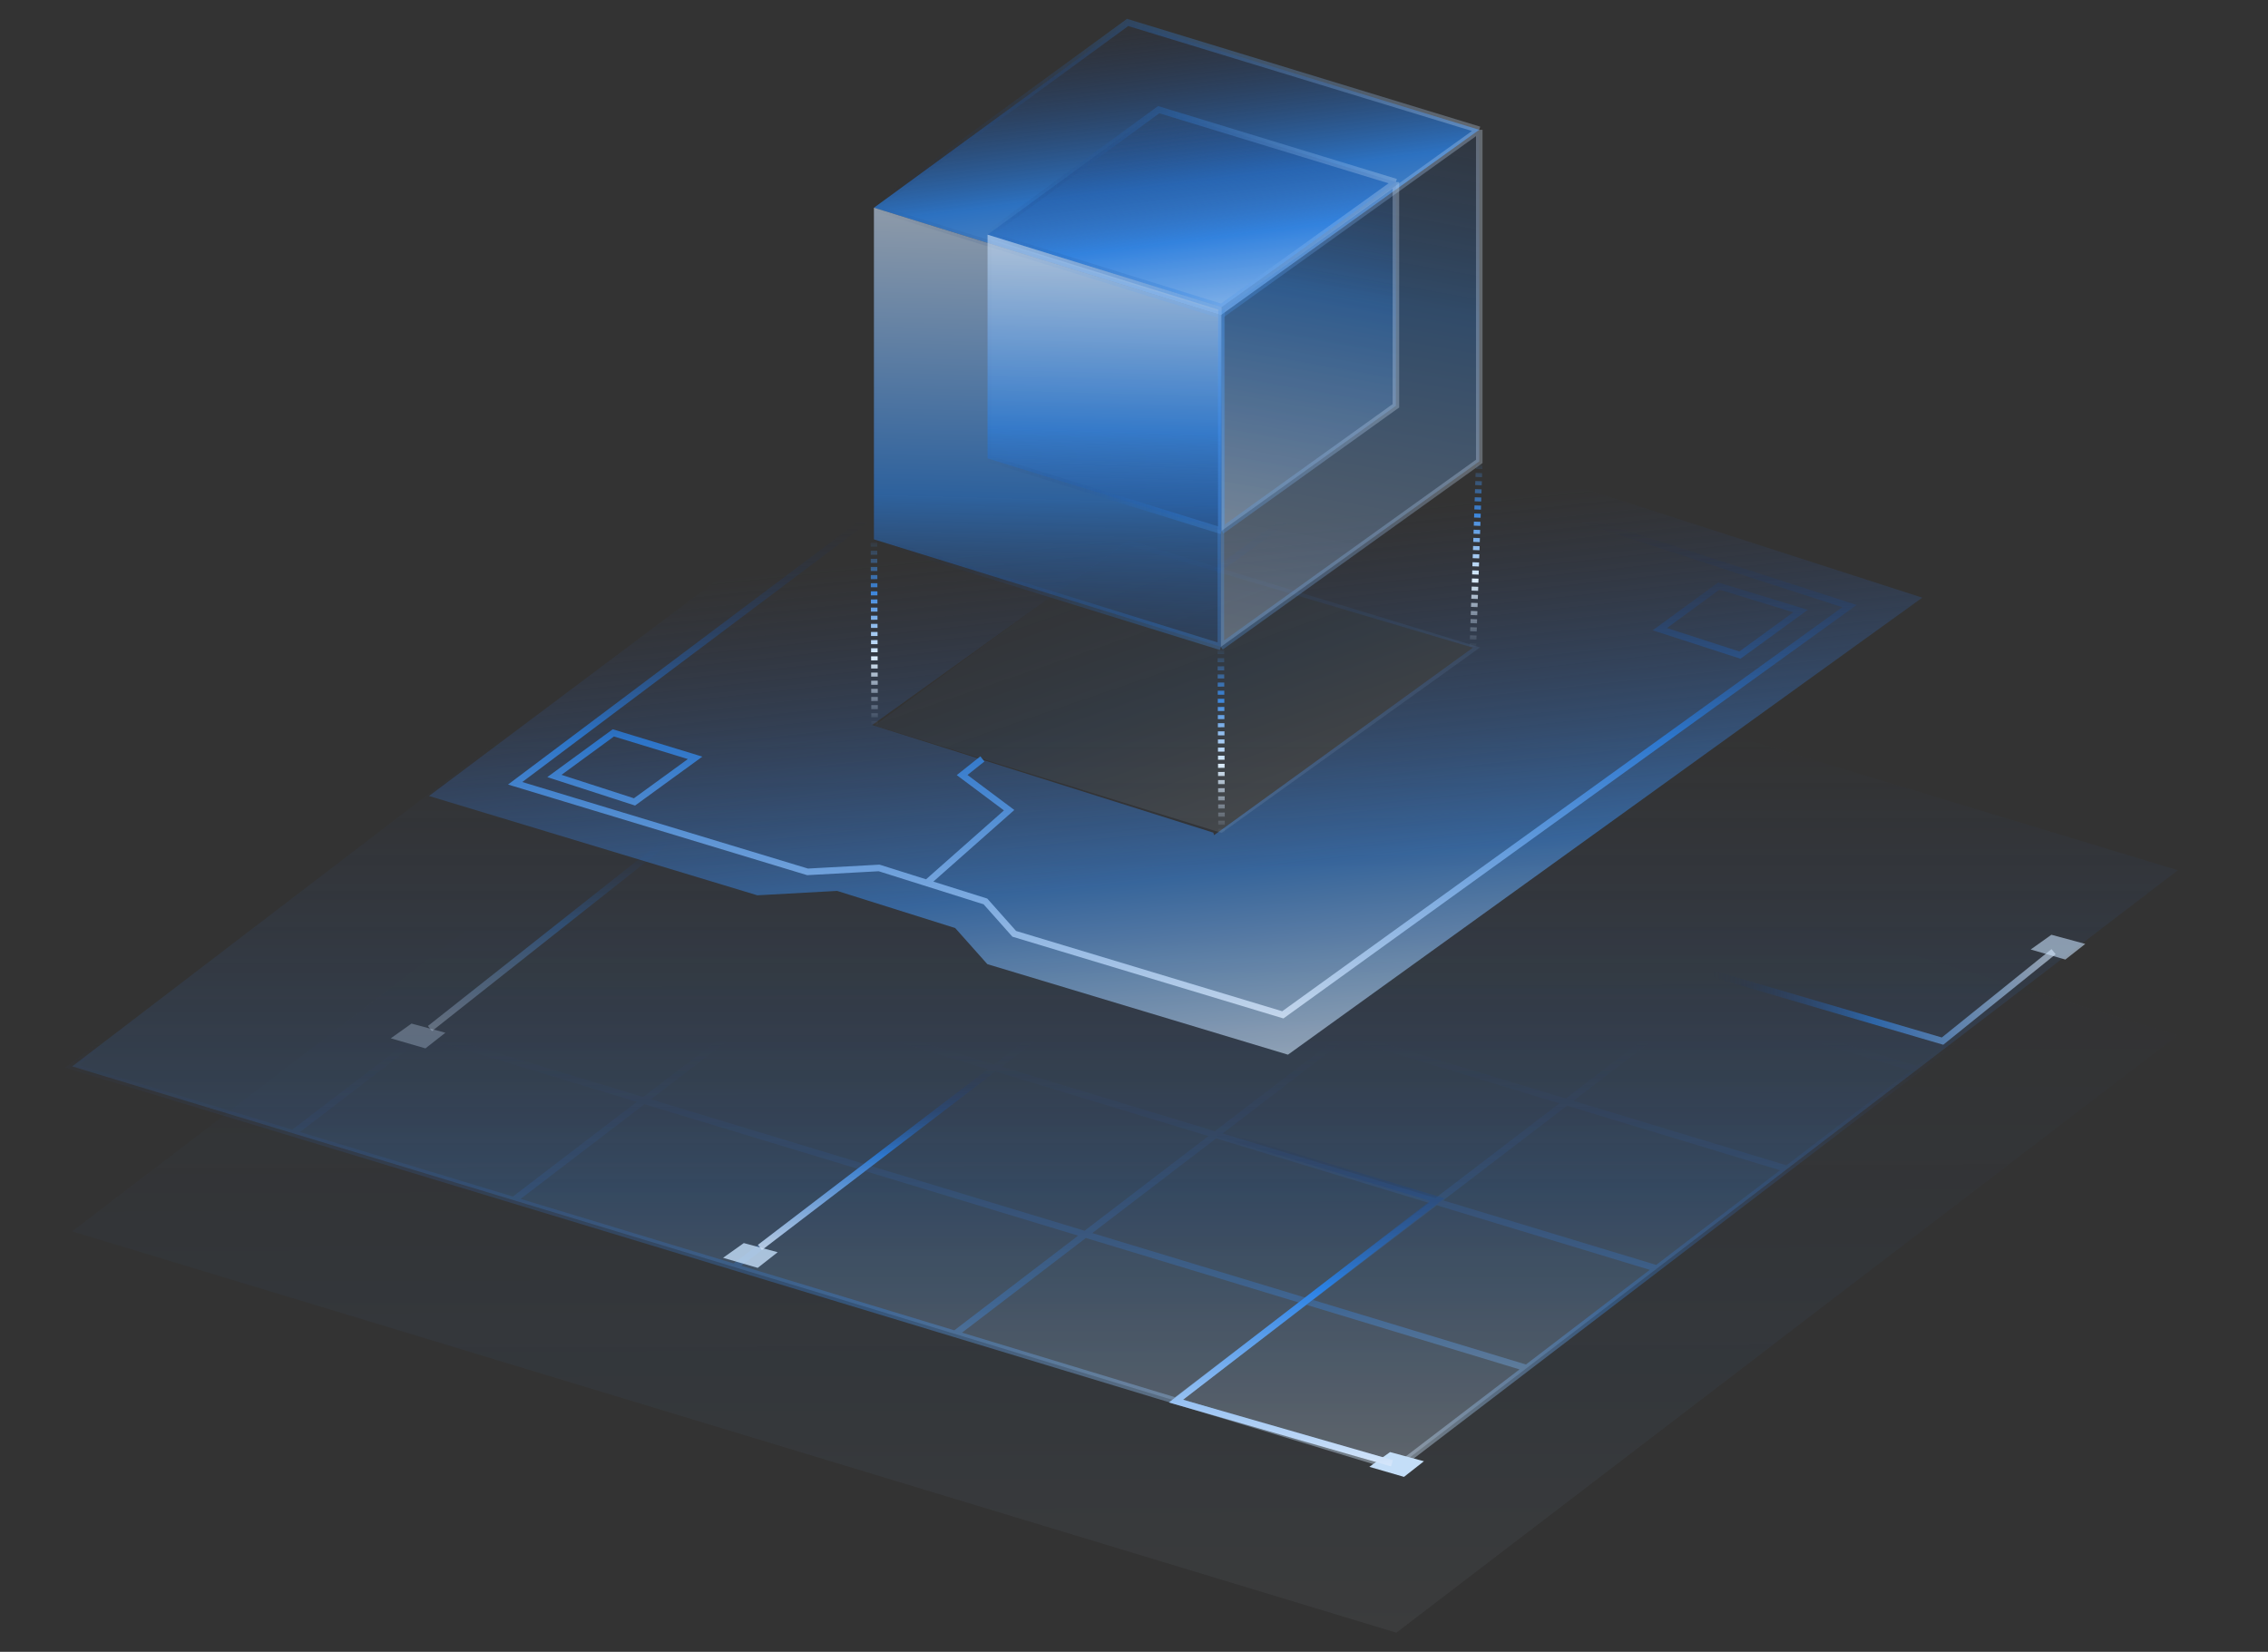 <svg width="346" height="252" viewBox="0 0 346 252" fill="none" xmlns="http://www.w3.org/2000/svg">
<rect x="0" y="0" width="346" height="252" fill="#333333" stroke="none"/>
<path opacity="0.25" d="M332.25 132.763L130.241 71.543L11.011 162.687L213.023 223.908L332.25 132.763Z" fill="url(#paint0_linear_15740_5884)"/>
<path opacity="0.05" d="M332.25 157.931L130.241 96.711L11.011 187.855L213.023 249.076L332.25 157.931Z" fill="url(#paint1_linear_15740_5884)"/>
<path opacity="0.4" d="M232.895 208.717L30.883 147.497M252.767 193.527L50.755 132.307M272.637 178.334L70.625 117.114M292.509 163.144L90.497 101.924M312.381 147.953L110.369 86.733M163.91 81.747L44.683 172.892M78.349 183.093L197.576 91.949M231.247 102.153L112.02 193.298M264.913 112.357L145.686 203.502M298.581 122.559L179.354 213.703M332.25 132.763L130.238 71.543L11.011 162.687L213.023 223.908L332.25 132.763Z" stroke="url(#paint2_linear_15740_5884)" stroke-miterlimit="10"/>
<path d="M217.234 222.924L212.066 221.527L208.902 223.776L214.192 225.31L217.234 222.924Z" fill="#C4DEF8"/>
<path opacity="0.8" d="M118.641 191.037L113.472 189.641L110.309 191.889L115.596 193.424L118.641 191.037Z" fill="#C4DEF8"/>
<path opacity="0.6" d="M318.125 144.002L312.956 142.605L309.796 144.854L315.083 146.389L318.125 144.002Z" fill="#C4DEF8"/>
<path opacity="0.3" d="M67.945 157.553L62.777 156.156L59.616 158.405L64.903 159.939L67.945 157.553Z" fill="#C4DEF8"/>
<path opacity="0.6" d="M313.289 145.184L296.348 158.831L261.156 148.527" stroke="url(#paint3_linear_15740_5884)" stroke-miterlimit="10"/>
<path opacity="0.8" d="M115.932 190.305L150.727 163.707" stroke="url(#paint4_linear_15740_5884)" stroke-miterlimit="10"/>
<path d="M212.358 223.23L179.405 213.75L219.266 183.01L185.73 172.895" stroke="url(#paint5_linear_15740_5884)" stroke-miterlimit="10"/>
<path opacity="0.3" d="M108.359 128.212L103.373 127.039L65.59 156.914" stroke="url(#paint6_linear_15740_5884)" stroke-miterlimit="10"/>
<path opacity="0.6" d="M162.209 48.871L206.071 62.95L209.87 68.132L230.987 74.805L241.94 74.614L293.258 91.179L196.489 160.9L150.625 147.087L145.719 141.578L127.713 135.914L115.537 136.584L65.448 121.435L162.212 48.871H162.209ZM185.214 127.411L224.704 98.803L171.484 83.032L133.048 110.606L185.101 127.024L185.217 127.411H185.214Z" fill="url(#paint7_linear_15740_5884)"/>
<path opacity="0.1" d="M172.132 82.394L225.789 98.774L186.36 127.067L133.425 110.671L172.132 82.397V82.394Z" fill="url(#paint8_linear_15740_5884)"/>
<path opacity="0.8" d="M149.872 115.778L146.78 118.237L153.951 123.602L141.539 134.58M218.232 75.144L213.185 78.319L198.357 77.782L185.506 87.104M207.665 71.845L207.61 71.828L207.58 71.787L204.206 67.18L165.034 54.586L78.594 119.495L123.202 133.01L134.081 132.412H134.114L134.148 132.421L150.286 137.506L150.333 137.52L150.364 137.553L154.73 142.462L195.705 154.823L282.148 92.461L236.437 77.68L226.65 77.848H226.619L226.589 77.84L207.663 71.847L207.665 71.845ZM274.687 93.218L262.213 89.408L253.22 95.984L265.44 99.941L274.687 93.218ZM106.046 115.615L93.571 111.805L84.578 118.381L96.798 122.338L106.046 115.615Z" stroke="url(#paint9_linear_15740_5884)"/>
<path opacity="0.8" d="M172.026 3.422L225.672 19.799L186.251 48.086L133.324 31.692L172.026 3.422Z" fill="url(#paint10_linear_15740_5884)"/>
<path opacity="0.3" d="M186.251 48.081V98.68L225.672 70.392V19.797L186.251 48.081Z" fill="url(#paint11_linear_15740_5884)"/>
<path opacity="0.6" d="M133.323 31.688V82.286L186.25 98.679V48.081L133.323 31.688Z" fill="url(#paint12_linear_15740_5884)"/>
<path opacity="0.3" d="M225.672 19.799L172.026 3.422L133.324 31.692L186.251 48.086M225.672 19.799L186.251 48.086M225.672 19.799V70.394L186.251 98.681M186.251 48.086V48.083M186.251 48.083V98.681M186.251 48.083L133.324 31.69V82.288L186.251 98.681" stroke="url(#paint13_linear_15740_5884)" stroke-miterlimit="10"/>
<path opacity="0.8" d="M176.765 16.73L212.953 27.778L186.361 46.859L150.66 35.801L176.765 16.73Z" fill="url(#paint14_linear_15740_5884)"/>
<path opacity="0.3" d="M186.361 46.858V80.989L212.953 61.908V27.777L186.361 46.858Z" fill="url(#paint15_linear_15740_5884)"/>
<path opacity="0.6" d="M150.658 35.801V69.931L186.359 80.99V46.86L150.658 35.801Z" fill="url(#paint16_linear_15740_5884)"/>
<path opacity="0.3" d="M212.953 27.778L176.765 16.73L150.66 35.801M212.953 27.778L186.361 46.859M212.953 27.778V61.909L186.361 80.99M186.361 46.859L150.66 35.801M186.361 46.859V80.99M150.66 35.801V69.931L186.361 80.99" stroke="url(#paint17_linear_15740_5884)" stroke-miterlimit="10"/>
<path d="M224.698 98.8L225.672 70.402" stroke="url(#paint18_linear_15740_5884)" stroke-miterlimit="10" stroke-dasharray="0.62 0.62"/>
<path d="M186.359 127.066L186.249 98.688" stroke="url(#paint19_linear_15740_5884)" stroke-miterlimit="10" stroke-dasharray="0.62 0.62"/>
<path d="M133.43 110.67L133.327 82.297" stroke="url(#paint20_linear_15740_5884)" stroke-miterlimit="10" stroke-dasharray="0.62 0.62"/>
<defs>
<linearGradient id="paint0_linear_15740_5884" x1="171.631" y1="223.908" x2="171.631" y2="71.543" gradientUnits="userSpaceOnUse">
<stop stop-color="#DDEEFD"/>
<stop offset="0.28" stop-color="#3A84DA"/>
<stop offset="0.74" stop-color="#2B4382" stop-opacity="0"/>
</linearGradient>
<linearGradient id="paint1_linear_15740_5884" x1="345.997" y1="249.076" x2="345.72" y2="96.711" gradientUnits="userSpaceOnUse">
<stop stop-color="#DDEEFD"/>
<stop offset="0.28" stop-color="#3A84DA"/>
<stop offset="0.74" stop-color="#2B4382" stop-opacity="0"/>
</linearGradient>
<linearGradient id="paint2_linear_15740_5884" x1="171.631" y1="224.328" x2="171.631" y2="71.123" gradientUnits="userSpaceOnUse">
<stop stop-color="#DDEEFD"/>
<stop offset="0.16" stop-color="#3A84DA"/>
<stop offset="0.43" stop-color="#2B4382" stop-opacity="0"/>
</linearGradient>
<linearGradient id="paint3_linear_15740_5884" x1="313.527" y1="152.069" x2="261.051" y2="152.069" gradientUnits="userSpaceOnUse">
<stop stop-color="#D5E6FA"/>
<stop offset="0.53" stop-color="#2B81E4"/>
<stop offset="1" stop-color="#19244C" stop-opacity="0"/>
</linearGradient>
<linearGradient id="paint4_linear_15740_5884" x1="133.329" y1="190.606" x2="133.329" y2="163.406" gradientUnits="userSpaceOnUse">
<stop stop-color="#D5E6FA"/>
<stop offset="0.53" stop-color="#2B81E4"/>
<stop offset="1" stop-color="#19244C" stop-opacity="0"/>
</linearGradient>
<linearGradient id="paint5_linear_15740_5884" x1="199.33" y1="223.595" x2="199.33" y2="172.53" gradientUnits="userSpaceOnUse">
<stop stop-color="#D5E6FA"/>
<stop offset="0.53" stop-color="#2B81E4"/>
<stop offset="1" stop-color="#19244C" stop-opacity="0"/>
</linearGradient>
<linearGradient id="paint6_linear_15740_5884" x1="86.9" y1="157.212" x2="86.9" y2="126.63" gradientUnits="userSpaceOnUse">
<stop stop-color="#D5E6FA"/>
<stop offset="0.53" stop-color="#2B81E4"/>
<stop offset="1" stop-color="#19244C" stop-opacity="0"/>
</linearGradient>
<linearGradient id="paint7_linear_15740_5884" x1="527.046" y1="129.437" x2="514.993" y2="15.338" gradientUnits="userSpaceOnUse">
<stop stop-color="#DDEEFD"/>
<stop offset="0.28" stop-color="#3A84DA"/>
<stop offset="0.74" stop-color="#2B4382" stop-opacity="0"/>
</linearGradient>
<linearGradient id="paint8_linear_15740_5884" x1="180.452" y1="127.904" x2="156.162" y2="57.238" gradientUnits="userSpaceOnUse">
<stop stop-color="#DDEEFD"/>
<stop offset="0.28" stop-color="#3A84DA"/>
<stop offset="0.74" stop-color="#2B4382" stop-opacity="0"/>
</linearGradient>
<linearGradient id="paint9_linear_15740_5884" x1="180.374" y1="155.213" x2="180.374" y2="54.188" gradientUnits="userSpaceOnUse">
<stop stop-color="#D5E6FA"/>
<stop offset="0.42" stop-color="#2B81E4"/>
<stop offset="0.75" stop-color="#19244C" stop-opacity="0"/>
</linearGradient>
<linearGradient id="paint10_linear_15740_5884" x1="545.438" y1="15.47" x2="537.887" y2="-45.385" gradientUnits="userSpaceOnUse">
<stop stop-color="#D5E6FA"/>
<stop offset="0.53" stop-color="#2B81E4"/>
<stop offset="1" stop-color="#19244C" stop-opacity="0"/>
</linearGradient>
<linearGradient id="paint11_linear_15740_5884" x1="197.968" y1="104.575" x2="217.644" y2="-7.008" gradientUnits="userSpaceOnUse">
<stop stop-color="#D5E6FA"/>
<stop offset="0.53" stop-color="#2B81E4"/>
<stop offset="1" stop-color="#19244C" stop-opacity="0"/>
</linearGradient>
<linearGradient id="paint12_linear_15740_5884" x1="160.725" y1="29.481" x2="158.414" y2="117.351" gradientUnits="userSpaceOnUse">
<stop stop-color="#D5E6FA"/>
<stop offset="0.53" stop-color="#2B81E4"/>
<stop offset="1" stop-color="#19244C" stop-opacity="0"/>
</linearGradient>
<linearGradient id="paint13_linear_15740_5884" x1="226.56" y1="51.219" x2="132.448" y2="51.219" gradientUnits="userSpaceOnUse">
<stop stop-color="#D5E6FA"/>
<stop offset="0.53" stop-color="#2B81E4"/>
<stop offset="1" stop-color="#19244C" stop-opacity="0"/>
</linearGradient>
<linearGradient id="paint14_linear_15740_5884" x1="544.976" y1="13.654" x2="539.883" y2="-27.398" gradientUnits="userSpaceOnUse">
<stop stop-color="#D5E6FA"/>
<stop offset="0.53" stop-color="#2B81E4"/>
<stop offset="1" stop-color="#19244C" stop-opacity="0"/>
</linearGradient>
<linearGradient id="paint15_linear_15740_5884" x1="194.265" y1="84.966" x2="207.536" y2="9.694" gradientUnits="userSpaceOnUse">
<stop stop-color="#D5E6FA"/>
<stop offset="0.53" stop-color="#2B81E4"/>
<stop offset="1" stop-color="#19244C" stop-opacity="0"/>
</linearGradient>
<linearGradient id="paint16_linear_15740_5884" x1="169.142" y1="34.31" x2="167.582" y2="93.584" gradientUnits="userSpaceOnUse">
<stop stop-color="#D5E6FA"/>
<stop offset="0.53" stop-color="#2B81E4"/>
<stop offset="1" stop-color="#19244C" stop-opacity="0"/>
</linearGradient>
<linearGradient id="paint17_linear_15740_5884" x1="213.553" y1="48.975" x2="150.068" y2="48.975" gradientUnits="userSpaceOnUse">
<stop stop-color="#D5E6FA"/>
<stop offset="0.53" stop-color="#2B81E4"/>
<stop offset="1" stop-color="#19244C" stop-opacity="0"/>
</linearGradient>
<linearGradient id="paint18_linear_15740_5884" x1="225.185" y1="98.814" x2="225.185" y2="70.388" gradientUnits="userSpaceOnUse">
<stop stop-color="#C5DCF8" stop-opacity="0"/>
<stop offset="0.37" stop-color="#DDEEFD"/>
<stop offset="0.72" stop-color="#3A84DA"/>
<stop offset="1" stop-color="#478CDD" stop-opacity="0"/>
</linearGradient>
<linearGradient id="paint19_linear_15740_5884" x1="186.304" y1="127.066" x2="186.304" y2="98.685" gradientUnits="userSpaceOnUse">
<stop stop-color="#C5DCF8" stop-opacity="0"/>
<stop offset="0.37" stop-color="#DDEEFD"/>
<stop offset="0.72" stop-color="#3A84DA"/>
<stop offset="1" stop-color="#478CDD" stop-opacity="0"/>
</linearGradient>
<linearGradient id="paint20_linear_15740_5884" x1="133.377" y1="110.673" x2="133.377" y2="82.294" gradientUnits="userSpaceOnUse">
<stop stop-color="#C5DCF8" stop-opacity="0"/>
<stop offset="0.37" stop-color="#DDEEFD"/>
<stop offset="0.72" stop-color="#3A84DA"/>
<stop offset="1" stop-color="#478CDD" stop-opacity="0"/>
</linearGradient>
</defs>
</svg>
